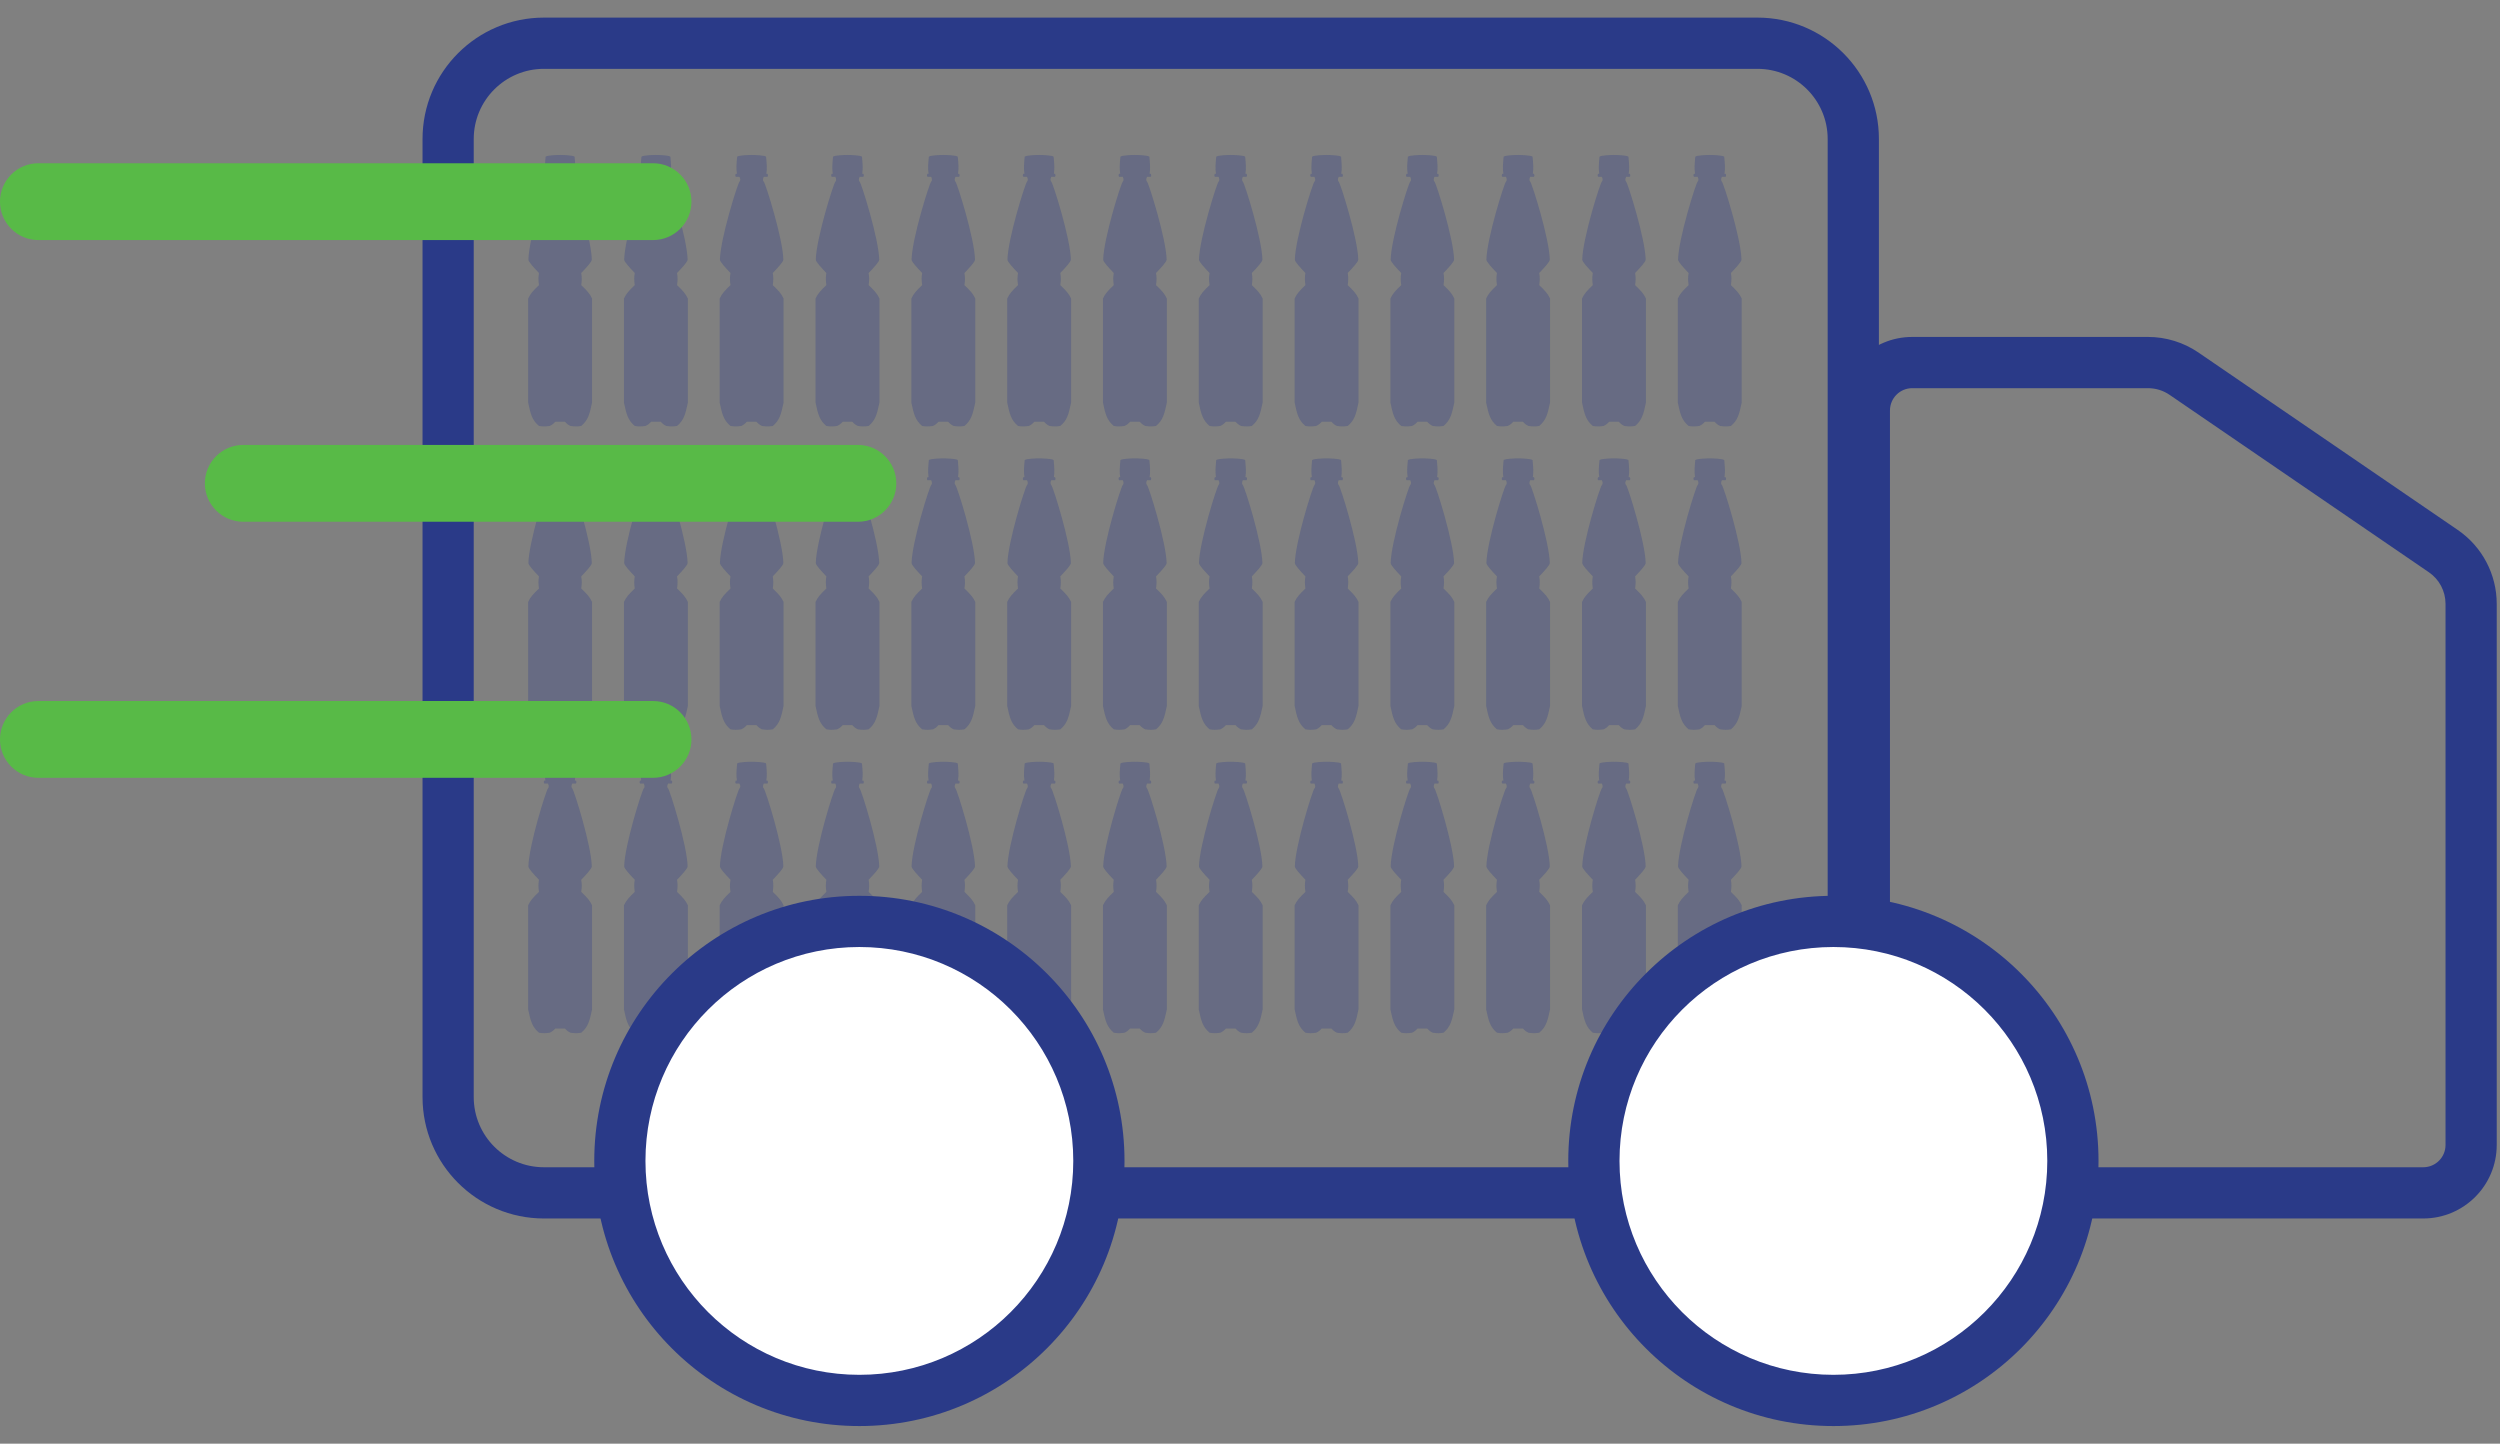 <?xml version="1.0" encoding="UTF-8"?>
<svg xmlns="http://www.w3.org/2000/svg" width="71" height="41" viewBox="0 0 71 41" fill="none">
  <rect x="0" y="0" width="71" height="41" fill="#808080" stroke="none"/>
  <g opacity="0.3">
    <path d="M15 8.478V11.435C15.068 11.757 15.11 11.933 15.307 12.097C15.418 12.115 15.486 12.115 15.613 12.097C15.683 12.063 15.716 12.036 15.77 11.977H15.907H16.044C16.098 12.036 16.131 12.063 16.201 12.097C16.328 12.115 16.396 12.115 16.507 12.097C16.704 11.933 16.746 11.757 16.814 11.435V8.478C16.75 8.34 16.676 8.259 16.507 8.098C16.526 7.96 16.528 7.885 16.507 7.753L16.515 7.745C16.645 7.607 16.809 7.435 16.807 7.373C16.794 6.774 16.305 5.218 16.253 5.162C16.201 5.105 16.253 5.021 16.253 5.021H16.357C16.376 4.988 16.373 4.969 16.357 4.936H16.325C16.349 4.776 16.337 4.663 16.318 4.451C16.279 4.408 15.972 4.401 15.907 4.401C15.842 4.401 15.535 4.408 15.496 4.451C15.477 4.663 15.465 4.776 15.489 4.936H15.457C15.441 4.969 15.438 4.988 15.457 5.021H15.561C15.561 5.021 15.613 5.105 15.561 5.162C15.509 5.218 15.02 6.774 15.007 7.373C15.005 7.435 15.168 7.607 15.299 7.745L15.307 7.753C15.286 7.885 15.288 7.96 15.307 8.098C15.138 8.259 15.064 8.34 15 8.478Z" fill="#2A3A88"></path>
    <path d="M15 17.094V20.051C15.068 20.373 15.11 20.549 15.307 20.713C15.418 20.731 15.486 20.731 15.613 20.713C15.683 20.68 15.716 20.652 15.77 20.593H15.907H16.044C16.098 20.652 16.131 20.68 16.201 20.713C16.328 20.731 16.396 20.731 16.507 20.713C16.704 20.549 16.746 20.373 16.814 20.051V17.094C16.75 16.957 16.676 16.875 16.507 16.714C16.526 16.577 16.528 16.501 16.507 16.369L16.515 16.361C16.645 16.223 16.809 16.051 16.807 15.989C16.794 15.39 16.305 13.834 16.253 13.778C16.201 13.722 16.253 13.637 16.253 13.637H16.357C16.376 13.604 16.373 13.586 16.357 13.553H16.325C16.349 13.392 16.337 13.279 16.318 13.067C16.279 13.025 15.972 13.018 15.907 13.018C15.842 13.018 15.535 13.025 15.496 13.067C15.477 13.279 15.465 13.392 15.489 13.553H15.457C15.441 13.586 15.438 13.604 15.457 13.637H15.561C15.561 13.637 15.613 13.722 15.561 13.778C15.509 13.834 15.02 15.39 15.007 15.989C15.005 16.051 15.168 16.223 15.299 16.361L15.307 16.369C15.286 16.501 15.288 16.577 15.307 16.714C15.138 16.875 15.064 16.957 15 17.094Z" fill="#2A3A88"></path>
    <path d="M15 25.71V28.668C15.068 28.989 15.11 29.165 15.307 29.329C15.418 29.347 15.486 29.348 15.613 29.329C15.683 29.296 15.716 29.268 15.77 29.21H15.907H16.044C16.098 29.268 16.131 29.296 16.201 29.329C16.328 29.348 16.396 29.347 16.507 29.329C16.704 29.165 16.746 28.989 16.814 28.668V25.71C16.75 25.573 16.676 25.491 16.507 25.33C16.526 25.193 16.528 25.117 16.507 24.985L16.515 24.977C16.645 24.839 16.809 24.667 16.807 24.605C16.794 24.006 16.305 22.451 16.253 22.394C16.201 22.338 16.253 22.253 16.253 22.253H16.357C16.376 22.22 16.373 22.202 16.357 22.169H16.325C16.349 22.009 16.337 21.895 16.318 21.683C16.279 21.641 15.972 21.634 15.907 21.634C15.842 21.634 15.535 21.641 15.496 21.683C15.477 21.895 15.465 22.009 15.489 22.169H15.457C15.441 22.202 15.438 22.22 15.457 22.253H15.561C15.561 22.253 15.613 22.338 15.561 22.394C15.509 22.451 15.02 24.006 15.007 24.605C15.005 24.667 15.168 24.839 15.299 24.977L15.307 24.985C15.286 25.117 15.288 25.193 15.307 25.33C15.138 25.491 15.064 25.573 15 25.71Z" fill="#2A3A88"></path>
    <path d="M23.162 8.478V11.435C23.23 11.757 23.272 11.933 23.469 12.097C23.58 12.115 23.648 12.115 23.775 12.097C23.845 12.063 23.878 12.036 23.932 11.977H24.069H24.206C24.26 12.036 24.293 12.063 24.363 12.097C24.49 12.115 24.558 12.115 24.669 12.097C24.866 11.933 24.908 11.757 24.976 11.435V8.478C24.912 8.34 24.838 8.259 24.669 8.098C24.688 7.96 24.691 7.885 24.669 7.753L24.677 7.745C24.808 7.607 24.971 7.435 24.97 7.373C24.956 6.774 24.467 5.218 24.415 5.162C24.363 5.105 24.415 5.021 24.415 5.021H24.519C24.538 4.988 24.535 4.969 24.519 4.936H24.487C24.511 4.776 24.499 4.663 24.48 4.451C24.441 4.408 24.134 4.401 24.069 4.401C24.004 4.401 23.697 4.408 23.658 4.451C23.639 4.663 23.627 4.776 23.651 4.936H23.619C23.603 4.969 23.6 4.988 23.619 5.021H23.723C23.723 5.021 23.775 5.105 23.723 5.162C23.671 5.218 23.182 6.774 23.169 7.373C23.167 7.435 23.331 7.607 23.461 7.745L23.469 7.753C23.448 7.885 23.45 7.96 23.469 8.098C23.3 8.259 23.226 8.34 23.162 8.478Z" fill="#2A3A88"></path>
    <path d="M23.162 17.094V20.051C23.23 20.373 23.272 20.549 23.469 20.713C23.58 20.731 23.648 20.731 23.775 20.713C23.845 20.68 23.878 20.652 23.932 20.593H24.069H24.206C24.26 20.652 24.293 20.68 24.363 20.713C24.49 20.731 24.558 20.731 24.669 20.713C24.866 20.549 24.908 20.373 24.976 20.051V17.094C24.912 16.957 24.838 16.875 24.669 16.714C24.688 16.577 24.691 16.501 24.669 16.369L24.677 16.361C24.808 16.223 24.971 16.051 24.97 15.989C24.956 15.39 24.467 13.834 24.415 13.778C24.363 13.722 24.415 13.637 24.415 13.637H24.519C24.538 13.604 24.535 13.586 24.519 13.553H24.487C24.511 13.392 24.499 13.279 24.48 13.067C24.441 13.025 24.134 13.018 24.069 13.018C24.004 13.018 23.697 13.025 23.658 13.067C23.639 13.279 23.627 13.392 23.651 13.553H23.619C23.603 13.586 23.6 13.604 23.619 13.637H23.723C23.723 13.637 23.775 13.722 23.723 13.778C23.671 13.834 23.182 15.39 23.169 15.989C23.167 16.051 23.331 16.223 23.461 16.361L23.469 16.369C23.448 16.501 23.45 16.577 23.469 16.714C23.3 16.875 23.226 16.957 23.162 17.094Z" fill="#2A3A88"></path>
    <path d="M23.162 25.71V28.668C23.23 28.989 23.272 29.165 23.469 29.329C23.58 29.347 23.648 29.348 23.775 29.329C23.845 29.296 23.878 29.268 23.932 29.21H24.069H24.206C24.26 29.268 24.293 29.296 24.363 29.329C24.49 29.348 24.558 29.347 24.669 29.329C24.866 29.165 24.908 28.989 24.976 28.668V25.71C24.912 25.573 24.838 25.491 24.669 25.33C24.688 25.193 24.691 25.117 24.669 24.985L24.677 24.977C24.808 24.839 24.971 24.667 24.97 24.605C24.956 24.006 24.467 22.451 24.415 22.394C24.363 22.338 24.415 22.253 24.415 22.253H24.519C24.538 22.22 24.535 22.202 24.519 22.169H24.487C24.511 22.009 24.499 21.895 24.48 21.683C24.441 21.641 24.134 21.634 24.069 21.634C24.004 21.634 23.697 21.641 23.658 21.683C23.639 21.895 23.627 22.009 23.651 22.169H23.619C23.603 22.202 23.6 22.22 23.619 22.253H23.723C23.723 22.253 23.775 22.338 23.723 22.394C23.671 22.451 23.182 24.006 23.169 24.605C23.167 24.667 23.331 24.839 23.461 24.977L23.469 24.985C23.448 25.117 23.45 25.193 23.469 25.33C23.3 25.491 23.226 25.573 23.162 25.71Z" fill="#2A3A88"></path>
    <path d="M17.721 8.478V11.435C17.789 11.757 17.831 11.933 18.027 12.097C18.139 12.115 18.207 12.115 18.334 12.097C18.404 12.063 18.436 12.036 18.491 11.977H18.628H18.765C18.819 12.036 18.852 12.063 18.921 12.097C19.048 12.115 19.116 12.115 19.228 12.097C19.425 11.933 19.467 11.757 19.535 11.435V8.478C19.47 8.34 19.396 8.259 19.228 8.098C19.247 7.96 19.249 7.885 19.228 7.753L19.236 7.745C19.366 7.607 19.529 7.435 19.528 7.373C19.515 6.774 19.026 5.218 18.974 5.162C18.921 5.105 18.974 5.021 18.974 5.021H19.078C19.097 4.988 19.093 4.969 19.078 4.936H19.045C19.07 4.776 19.058 4.663 19.039 4.451C19 4.408 18.693 4.401 18.628 4.401C18.562 4.401 18.256 4.408 18.217 4.451C18.198 4.663 18.186 4.776 18.21 4.936H18.177C18.162 4.969 18.159 4.988 18.177 5.021H18.282C18.282 5.021 18.334 5.105 18.282 5.162C18.23 5.218 17.74 6.774 17.727 7.373C17.726 7.435 17.889 7.607 18.02 7.745L18.027 7.753C18.006 7.885 18.009 7.96 18.027 8.098C17.859 8.259 17.785 8.34 17.721 8.478Z" fill="#2A3A88"></path>
    <path d="M17.721 17.094V20.051C17.789 20.373 17.831 20.549 18.027 20.713C18.139 20.731 18.207 20.731 18.334 20.713C18.404 20.68 18.436 20.652 18.491 20.593H18.628H18.765C18.819 20.652 18.852 20.68 18.921 20.713C19.048 20.731 19.116 20.731 19.228 20.713C19.425 20.549 19.467 20.373 19.535 20.051V17.094C19.47 16.957 19.396 16.875 19.228 16.714C19.247 16.577 19.249 16.501 19.228 16.369L19.236 16.361C19.366 16.223 19.529 16.051 19.528 15.989C19.515 15.39 19.026 13.834 18.974 13.778C18.921 13.722 18.974 13.637 18.974 13.637H19.078C19.097 13.604 19.093 13.586 19.078 13.553H19.045C19.07 13.392 19.058 13.279 19.039 13.067C19 13.025 18.693 13.018 18.628 13.018C18.562 13.018 18.256 13.025 18.217 13.067C18.198 13.279 18.186 13.392 18.21 13.553H18.177C18.162 13.586 18.159 13.604 18.177 13.637H18.282C18.282 13.637 18.334 13.722 18.282 13.778C18.23 13.834 17.74 15.39 17.727 15.989C17.726 16.051 17.889 16.223 18.02 16.361L18.027 16.369C18.006 16.501 18.009 16.577 18.027 16.714C17.859 16.875 17.785 16.957 17.721 17.094Z" fill="#2A3A88"></path>
    <path d="M17.721 25.71V28.668C17.789 28.989 17.831 29.165 18.027 29.329C18.139 29.347 18.207 29.348 18.334 29.329C18.404 29.296 18.436 29.268 18.491 29.21H18.628H18.765C18.819 29.268 18.852 29.296 18.921 29.329C19.048 29.348 19.116 29.347 19.228 29.329C19.425 29.165 19.467 28.989 19.535 28.668V25.71C19.47 25.573 19.396 25.491 19.228 25.33C19.247 25.193 19.249 25.117 19.228 24.985L19.236 24.977C19.366 24.839 19.529 24.667 19.528 24.605C19.515 24.006 19.026 22.451 18.974 22.394C18.921 22.338 18.974 22.253 18.974 22.253H19.078C19.097 22.22 19.093 22.202 19.078 22.169H19.045C19.07 22.009 19.058 21.895 19.039 21.683C19 21.641 18.693 21.634 18.628 21.634C18.562 21.634 18.256 21.641 18.217 21.683C18.198 21.895 18.186 22.009 18.21 22.169H18.177C18.162 22.202 18.159 22.22 18.177 22.253H18.282C18.282 22.253 18.334 22.338 18.282 22.394C18.23 22.451 17.74 24.006 17.727 24.605C17.726 24.667 17.889 24.839 18.02 24.977L18.027 24.985C18.006 25.117 18.009 25.193 18.027 25.33C17.859 25.491 17.785 25.573 17.721 25.71Z" fill="#2A3A88"></path>
    <path d="M25.883 8.478V11.435C25.951 11.757 25.993 11.933 26.189 12.097C26.301 12.115 26.369 12.115 26.496 12.097C26.566 12.063 26.599 12.036 26.653 11.977H26.79H26.927C26.981 12.036 27.014 12.063 27.084 12.097C27.21 12.115 27.279 12.115 27.39 12.097C27.587 11.933 27.629 11.757 27.697 11.435V8.478C27.633 8.34 27.559 8.259 27.39 8.098C27.409 7.96 27.411 7.885 27.39 7.753L27.398 7.745C27.528 7.607 27.692 7.435 27.69 7.373C27.677 6.774 27.188 5.218 27.136 5.162C27.084 5.105 27.136 5.021 27.136 5.021H27.24C27.259 4.988 27.256 4.969 27.24 4.936H27.207C27.232 4.776 27.22 4.663 27.201 4.451C27.162 4.408 26.855 4.401 26.79 4.401C26.724 4.401 26.418 4.408 26.379 4.451C26.36 4.663 26.348 4.776 26.372 4.936H26.34C26.324 4.969 26.321 4.988 26.34 5.021H26.444C26.444 5.021 26.496 5.105 26.444 5.162C26.392 5.218 25.902 6.774 25.889 7.373C25.888 7.435 26.051 7.607 26.182 7.745L26.189 7.753C26.168 7.885 26.171 7.96 26.189 8.098C26.021 8.259 25.947 8.34 25.883 8.478Z" fill="#2A3A88"></path>
    <path d="M25.883 17.094V20.051C25.951 20.373 25.993 20.549 26.189 20.713C26.301 20.731 26.369 20.731 26.496 20.713C26.566 20.68 26.599 20.652 26.653 20.593H26.79H26.927C26.981 20.652 27.014 20.68 27.084 20.713C27.21 20.731 27.279 20.731 27.39 20.713C27.587 20.549 27.629 20.373 27.697 20.051V17.094C27.633 16.957 27.559 16.875 27.39 16.714C27.409 16.577 27.411 16.501 27.39 16.369L27.398 16.361C27.528 16.223 27.692 16.051 27.69 15.989C27.677 15.39 27.188 13.834 27.136 13.778C27.084 13.722 27.136 13.637 27.136 13.637H27.24C27.259 13.604 27.256 13.586 27.24 13.553H27.207C27.232 13.392 27.22 13.279 27.201 13.067C27.162 13.025 26.855 13.018 26.79 13.018C26.724 13.018 26.418 13.025 26.379 13.067C26.36 13.279 26.348 13.392 26.372 13.553H26.34C26.324 13.586 26.321 13.604 26.34 13.637H26.444C26.444 13.637 26.496 13.722 26.444 13.778C26.392 13.834 25.902 15.39 25.889 15.989C25.888 16.051 26.051 16.223 26.182 16.361L26.189 16.369C26.168 16.501 26.171 16.577 26.189 16.714C26.021 16.875 25.947 16.957 25.883 17.094Z" fill="#2A3A88"></path>
    <path d="M25.883 25.71V28.668C25.951 28.989 25.993 29.165 26.189 29.329C26.301 29.347 26.369 29.348 26.496 29.329C26.566 29.296 26.599 29.268 26.653 29.21H26.79H26.927C26.981 29.268 27.014 29.296 27.084 29.329C27.21 29.348 27.279 29.347 27.39 29.329C27.587 29.165 27.629 28.989 27.697 28.668V25.71C27.633 25.573 27.559 25.491 27.39 25.33C27.409 25.193 27.411 25.117 27.39 24.985L27.398 24.977C27.528 24.839 27.692 24.667 27.69 24.605C27.677 24.006 27.188 22.451 27.136 22.394C27.084 22.338 27.136 22.253 27.136 22.253H27.24C27.259 22.22 27.256 22.202 27.24 22.169H27.207C27.232 22.009 27.22 21.895 27.201 21.683C27.162 21.641 26.855 21.634 26.79 21.634C26.724 21.634 26.418 21.641 26.379 21.683C26.36 21.895 26.348 22.009 26.372 22.169H26.34C26.324 22.202 26.321 22.22 26.34 22.253H26.444C26.444 22.253 26.496 22.338 26.444 22.394C26.392 22.451 25.902 24.006 25.889 24.605C25.888 24.667 26.051 24.839 26.182 24.977L26.189 24.985C26.168 25.117 26.171 25.193 26.189 25.33C26.021 25.491 25.947 25.573 25.883 25.71Z" fill="#2A3A88"></path>
    <path d="M20.439 8.478V11.435C20.507 11.757 20.549 11.933 20.746 12.097C20.858 12.115 20.926 12.115 21.053 12.097C21.122 12.063 21.155 12.036 21.209 11.977H21.346H21.484C21.538 12.036 21.57 12.063 21.64 12.097C21.767 12.115 21.835 12.115 21.947 12.097C22.144 11.933 22.185 11.757 22.253 11.435V8.478C22.189 8.34 22.115 8.259 21.947 8.098C21.965 7.96 21.968 7.885 21.947 7.753L21.954 7.745C22.085 7.607 22.248 7.435 22.247 7.373C22.234 6.774 21.744 5.218 21.692 5.162C21.64 5.105 21.692 5.021 21.692 5.021H21.797C21.815 4.988 21.812 4.969 21.797 4.936H21.764C21.788 4.776 21.776 4.663 21.757 4.451C21.718 4.408 21.412 4.401 21.346 4.401C21.281 4.401 20.975 4.408 20.935 4.451C20.916 4.663 20.904 4.776 20.929 4.936H20.896C20.881 4.969 20.878 4.988 20.896 5.021H21C21 5.021 21.053 5.105 21 5.162C20.948 5.218 20.459 6.774 20.446 7.373C20.445 7.435 20.608 7.607 20.738 7.745L20.746 7.753C20.725 7.885 20.727 7.96 20.746 8.098C20.578 8.259 20.504 8.34 20.439 8.478Z" fill="#2A3A88"></path>
    <path d="M20.439 17.094V20.051C20.507 20.373 20.549 20.549 20.746 20.713C20.858 20.731 20.926 20.731 21.053 20.713C21.122 20.68 21.155 20.652 21.209 20.593H21.346H21.484C21.538 20.652 21.57 20.68 21.64 20.713C21.767 20.731 21.835 20.731 21.947 20.713C22.144 20.549 22.185 20.373 22.253 20.051V17.094C22.189 16.957 22.115 16.875 21.947 16.714C21.965 16.577 21.968 16.501 21.947 16.369L21.954 16.361C22.085 16.223 22.248 16.051 22.247 15.989C22.234 15.39 21.744 13.834 21.692 13.778C21.64 13.722 21.692 13.637 21.692 13.637H21.797C21.815 13.604 21.812 13.586 21.797 13.553H21.764C21.788 13.392 21.776 13.279 21.757 13.067C21.718 13.025 21.412 13.018 21.346 13.018C21.281 13.018 20.975 13.025 20.935 13.067C20.916 13.279 20.904 13.392 20.929 13.553H20.896C20.881 13.586 20.878 13.604 20.896 13.637H21C21 13.637 21.053 13.722 21 13.778C20.948 13.834 20.459 15.39 20.446 15.989C20.445 16.051 20.608 16.223 20.738 16.361L20.746 16.369C20.725 16.501 20.727 16.577 20.746 16.714C20.578 16.875 20.504 16.957 20.439 17.094Z" fill="#2A3A88"></path>
    <path d="M20.439 25.71V28.668C20.507 28.989 20.549 29.165 20.746 29.329C20.858 29.347 20.926 29.348 21.053 29.329C21.122 29.296 21.155 29.268 21.209 29.21H21.346H21.484C21.538 29.268 21.57 29.296 21.64 29.329C21.767 29.348 21.835 29.347 21.947 29.329C22.144 29.165 22.185 28.989 22.253 28.668V25.71C22.189 25.573 22.115 25.491 21.947 25.33C21.965 25.193 21.968 25.117 21.947 24.985L21.954 24.977C22.085 24.839 22.248 24.667 22.247 24.605C22.234 24.006 21.744 22.451 21.692 22.394C21.64 22.338 21.692 22.253 21.692 22.253H21.797C21.815 22.22 21.812 22.202 21.797 22.169H21.764C21.788 22.009 21.776 21.895 21.757 21.683C21.718 21.641 21.412 21.634 21.346 21.634C21.281 21.634 20.975 21.641 20.935 21.683C20.916 21.895 20.904 22.009 20.929 22.169H20.896C20.881 22.202 20.878 22.22 20.896 22.253H21C21 22.253 21.053 22.338 21 22.394C20.948 22.451 20.459 24.006 20.446 24.605C20.445 24.667 20.608 24.839 20.738 24.977L20.746 24.985C20.725 25.117 20.727 25.193 20.746 25.33C20.578 25.491 20.504 25.573 20.439 25.71Z" fill="#2A3A88"></path>
    <path d="M28.605 8.478V11.435C28.673 11.757 28.715 11.933 28.912 12.097C29.023 12.115 29.092 12.115 29.219 12.097C29.288 12.063 29.321 12.036 29.375 11.977H29.512H29.65C29.704 12.036 29.736 12.063 29.806 12.097C29.933 12.115 30.001 12.115 30.113 12.097C30.31 11.933 30.351 11.757 30.419 11.435V8.478C30.355 8.34 30.281 8.259 30.113 8.098C30.131 7.96 30.134 7.885 30.113 7.753L30.12 7.745C30.251 7.607 30.414 7.435 30.413 7.373C30.4 6.774 29.91 5.218 29.858 5.162C29.806 5.105 29.858 5.021 29.858 5.021H29.963C29.981 4.988 29.978 4.969 29.963 4.936H29.93C29.954 4.776 29.942 4.663 29.923 4.451C29.884 4.408 29.578 4.401 29.512 4.401C29.447 4.401 29.141 4.408 29.101 4.451C29.082 4.663 29.07 4.776 29.095 4.936H29.062C29.047 4.969 29.044 4.988 29.062 5.021H29.166C29.166 5.021 29.219 5.105 29.166 5.162C29.114 5.218 28.625 6.774 28.612 7.373C28.611 7.435 28.774 7.607 28.904 7.745L28.912 7.753C28.891 7.885 28.893 7.96 28.912 8.098C28.744 8.259 28.67 8.34 28.605 8.478Z" fill="#2A3A88"></path>
    <path d="M28.605 17.094V20.051C28.673 20.373 28.715 20.549 28.912 20.713C29.023 20.731 29.092 20.731 29.219 20.713C29.288 20.68 29.321 20.652 29.375 20.593H29.512H29.65C29.704 20.652 29.736 20.68 29.806 20.713C29.933 20.731 30.001 20.731 30.113 20.713C30.31 20.549 30.351 20.373 30.419 20.051V17.094C30.355 16.957 30.281 16.875 30.113 16.714C30.131 16.577 30.134 16.501 30.113 16.369L30.12 16.361C30.251 16.223 30.414 16.051 30.413 15.989C30.4 15.39 29.91 13.834 29.858 13.778C29.806 13.722 29.858 13.637 29.858 13.637H29.963C29.981 13.604 29.978 13.586 29.963 13.553H29.93C29.954 13.392 29.942 13.279 29.923 13.067C29.884 13.025 29.578 13.018 29.512 13.018C29.447 13.018 29.141 13.025 29.101 13.067C29.082 13.279 29.07 13.392 29.095 13.553H29.062C29.047 13.586 29.044 13.604 29.062 13.637H29.166C29.166 13.637 29.219 13.722 29.166 13.778C29.114 13.834 28.625 15.39 28.612 15.989C28.611 16.051 28.774 16.223 28.904 16.361L28.912 16.369C28.891 16.501 28.893 16.577 28.912 16.714C28.744 16.875 28.67 16.957 28.605 17.094Z" fill="#2A3A88"></path>
    <path d="M28.605 25.71V28.668C28.673 28.989 28.715 29.165 28.912 29.329C29.023 29.347 29.092 29.348 29.219 29.329C29.288 29.296 29.321 29.268 29.375 29.21H29.512H29.65C29.704 29.268 29.736 29.296 29.806 29.329C29.933 29.348 30.001 29.347 30.113 29.329C30.31 29.165 30.351 28.989 30.419 28.668V25.71C30.355 25.573 30.281 25.491 30.113 25.33C30.131 25.193 30.134 25.117 30.113 24.985L30.12 24.977C30.251 24.839 30.414 24.667 30.413 24.605C30.4 24.006 29.91 22.451 29.858 22.394C29.806 22.338 29.858 22.253 29.858 22.253H29.963C29.981 22.22 29.978 22.202 29.963 22.169H29.93C29.954 22.009 29.942 21.895 29.923 21.683C29.884 21.641 29.578 21.634 29.512 21.634C29.447 21.634 29.141 21.641 29.101 21.683C29.082 21.895 29.07 22.009 29.095 22.169H29.062C29.047 22.202 29.044 22.22 29.062 22.253H29.166C29.166 22.253 29.219 22.338 29.166 22.394C29.114 22.451 28.625 24.006 28.612 24.605C28.611 24.667 28.774 24.839 28.904 24.977L28.912 24.985C28.891 25.117 28.893 25.193 28.912 25.33C28.744 25.491 28.67 25.573 28.605 25.71Z" fill="#2A3A88"></path>
    <path d="M31.324 8.478V11.435C31.392 11.757 31.434 11.933 31.631 12.097C31.742 12.115 31.81 12.115 31.938 12.097C32.007 12.063 32.04 12.036 32.094 11.977H32.231H32.368C32.422 12.036 32.455 12.063 32.525 12.097C32.652 12.115 32.72 12.115 32.831 12.097C33.028 11.933 33.07 11.757 33.138 11.435V8.478C33.074 8.34 33 8.259 32.831 8.098C32.85 7.96 32.853 7.885 32.831 7.753L32.839 7.745C32.97 7.607 33.133 7.435 33.132 7.373C33.118 6.774 32.629 5.218 32.577 5.162C32.525 5.105 32.577 5.021 32.577 5.021H32.681C32.7 4.988 32.697 4.969 32.681 4.936H32.649C32.673 4.776 32.661 4.663 32.642 4.451C32.603 4.408 32.296 4.401 32.231 4.401C32.166 4.401 31.859 4.408 31.82 4.451C31.801 4.663 31.789 4.776 31.814 4.936H31.781C31.765 4.969 31.762 4.988 31.781 5.021H31.885C31.885 5.021 31.938 5.105 31.885 5.162C31.833 5.218 31.344 6.774 31.331 7.373C31.329 7.435 31.493 7.607 31.623 7.745L31.631 7.753C31.61 7.885 31.612 7.96 31.631 8.098C31.462 8.259 31.389 8.34 31.324 8.478Z" fill="#2A3A88"></path>
    <path d="M31.324 17.094V20.051C31.392 20.373 31.434 20.549 31.631 20.713C31.742 20.731 31.81 20.731 31.938 20.713C32.007 20.68 32.04 20.652 32.094 20.593H32.231H32.368C32.422 20.652 32.455 20.68 32.525 20.713C32.652 20.731 32.72 20.731 32.831 20.713C33.028 20.549 33.07 20.373 33.138 20.051V17.094C33.074 16.957 33 16.875 32.831 16.714C32.85 16.577 32.853 16.501 32.831 16.369L32.839 16.361C32.97 16.223 33.133 16.051 33.132 15.989C33.118 15.39 32.629 13.834 32.577 13.778C32.525 13.722 32.577 13.637 32.577 13.637H32.681C32.7 13.604 32.697 13.586 32.681 13.553H32.649C32.673 13.392 32.661 13.279 32.642 13.067C32.603 13.025 32.296 13.018 32.231 13.018C32.166 13.018 31.859 13.025 31.82 13.067C31.801 13.279 31.789 13.392 31.814 13.553H31.781C31.765 13.586 31.762 13.604 31.781 13.637H31.885C31.885 13.637 31.938 13.722 31.885 13.778C31.833 13.834 31.344 15.39 31.331 15.989C31.329 16.051 31.493 16.223 31.623 16.361L31.631 16.369C31.61 16.501 31.612 16.577 31.631 16.714C31.462 16.875 31.389 16.957 31.324 17.094Z" fill="#2A3A88"></path>
    <path d="M31.324 25.71V28.668C31.392 28.989 31.434 29.165 31.631 29.329C31.742 29.347 31.81 29.348 31.938 29.329C32.007 29.296 32.04 29.268 32.094 29.21H32.231H32.368C32.422 29.268 32.455 29.296 32.525 29.329C32.652 29.348 32.72 29.347 32.831 29.329C33.028 29.165 33.07 28.989 33.138 28.668V25.71C33.074 25.573 33 25.491 32.831 25.33C32.85 25.193 32.853 25.117 32.831 24.985L32.839 24.977C32.97 24.839 33.133 24.667 33.132 24.605C33.118 24.006 32.629 22.451 32.577 22.394C32.525 22.338 32.577 22.253 32.577 22.253H32.681C32.7 22.22 32.697 22.202 32.681 22.169H32.649C32.673 22.009 32.661 21.895 32.642 21.683C32.603 21.641 32.296 21.634 32.231 21.634C32.166 21.634 31.859 21.641 31.82 21.683C31.801 21.895 31.789 22.009 31.814 22.169H31.781C31.765 22.202 31.762 22.22 31.781 22.253H31.885C31.885 22.253 31.938 22.338 31.885 22.394C31.833 22.451 31.344 24.006 31.331 24.605C31.329 24.667 31.493 24.839 31.623 24.977L31.631 24.985C31.61 25.117 31.612 25.193 31.631 25.33C31.462 25.491 31.389 25.573 31.324 25.71Z" fill="#2A3A88"></path>
    <path d="M39.488 8.478V11.435C39.556 11.757 39.598 11.933 39.795 12.097C39.906 12.115 39.974 12.115 40.102 12.097C40.171 12.063 40.204 12.036 40.258 11.977H40.395H40.532C40.587 12.036 40.619 12.063 40.689 12.097C40.816 12.115 40.884 12.115 40.996 12.097C41.192 11.933 41.234 11.757 41.302 11.435V8.478C41.238 8.34 41.164 8.259 40.996 8.098C41.014 7.96 41.017 7.885 40.996 7.753L41.003 7.745C41.134 7.607 41.297 7.435 41.296 7.373C41.282 6.774 40.793 5.218 40.741 5.162C40.689 5.105 40.741 5.021 40.741 5.021H40.846C40.864 4.988 40.861 4.969 40.846 4.936H40.813C40.837 4.776 40.825 4.663 40.806 4.451C40.767 4.408 40.461 4.401 40.395 4.401C40.33 4.401 40.023 4.408 39.984 4.451C39.965 4.663 39.953 4.776 39.978 4.936H39.945C39.929 4.969 39.926 4.988 39.945 5.021H40.049C40.049 5.021 40.102 5.105 40.049 5.162C39.997 5.218 39.508 6.774 39.495 7.373C39.493 7.435 39.657 7.607 39.787 7.745L39.795 7.753C39.774 7.885 39.776 7.96 39.795 8.098C39.626 8.259 39.553 8.34 39.488 8.478Z" fill="#2A3A88"></path>
    <path d="M39.488 17.094V20.051C39.556 20.373 39.598 20.549 39.795 20.713C39.906 20.731 39.974 20.731 40.102 20.713C40.171 20.68 40.204 20.652 40.258 20.593H40.395H40.532C40.587 20.652 40.619 20.68 40.689 20.713C40.816 20.731 40.884 20.731 40.996 20.713C41.192 20.549 41.234 20.373 41.302 20.051V17.094C41.238 16.957 41.164 16.875 40.996 16.714C41.014 16.577 41.017 16.501 40.996 16.369L41.003 16.361C41.134 16.223 41.297 16.051 41.296 15.989C41.282 15.39 40.793 13.834 40.741 13.778C40.689 13.722 40.741 13.637 40.741 13.637H40.846C40.864 13.604 40.861 13.586 40.846 13.553H40.813C40.837 13.392 40.825 13.279 40.806 13.067C40.767 13.025 40.461 13.018 40.395 13.018C40.33 13.018 40.023 13.025 39.984 13.067C39.965 13.279 39.953 13.392 39.978 13.553H39.945C39.929 13.586 39.926 13.604 39.945 13.637H40.049C40.049 13.637 40.102 13.722 40.049 13.778C39.997 13.834 39.508 15.39 39.495 15.989C39.493 16.051 39.657 16.223 39.787 16.361L39.795 16.369C39.774 16.501 39.776 16.577 39.795 16.714C39.626 16.875 39.553 16.957 39.488 17.094Z" fill="#2A3A88"></path>
    <path d="M39.488 25.71V28.668C39.556 28.989 39.598 29.165 39.795 29.329C39.906 29.347 39.974 29.348 40.102 29.329C40.171 29.296 40.204 29.268 40.258 29.21H40.395H40.532C40.587 29.268 40.619 29.296 40.689 29.329C40.816 29.348 40.884 29.347 40.996 29.329C41.192 29.165 41.234 28.989 41.302 28.668V25.71C41.238 25.573 41.164 25.491 40.996 25.33C41.014 25.193 41.017 25.117 40.996 24.985L41.003 24.977C41.134 24.839 41.297 24.667 41.296 24.605C41.282 24.006 40.793 22.451 40.741 22.394C40.689 22.338 40.741 22.253 40.741 22.253H40.846C40.864 22.22 40.861 22.202 40.846 22.169H40.813C40.837 22.009 40.825 21.895 40.806 21.683C40.767 21.641 40.461 21.634 40.395 21.634C40.33 21.634 40.023 21.641 39.984 21.683C39.965 21.895 39.953 22.009 39.978 22.169H39.945C39.929 22.202 39.926 22.22 39.945 22.253H40.049C40.049 22.253 40.102 22.338 40.049 22.394C39.997 22.451 39.508 24.006 39.495 24.605C39.493 24.667 39.657 24.839 39.787 24.977L39.795 24.985C39.774 25.117 39.776 25.193 39.795 25.33C39.626 25.491 39.553 25.573 39.488 25.71Z" fill="#2A3A88"></path>
    <path d="M34.045 8.478V11.435C34.113 11.757 34.155 11.933 34.352 12.097C34.463 12.115 34.531 12.115 34.658 12.097C34.728 12.063 34.761 12.036 34.815 11.977H34.952H35.089C35.143 12.036 35.176 12.063 35.246 12.097C35.373 12.115 35.441 12.115 35.552 12.097C35.749 11.933 35.791 11.757 35.859 11.435V8.478C35.795 8.34 35.721 8.259 35.552 8.098C35.571 7.96 35.573 7.885 35.552 7.753L35.56 7.745C35.69 7.607 35.854 7.435 35.852 7.373C35.839 6.774 35.35 5.218 35.298 5.162C35.246 5.105 35.298 5.021 35.298 5.021H35.402C35.421 4.988 35.418 4.969 35.402 4.936H35.37C35.394 4.776 35.382 4.663 35.363 4.451C35.324 4.408 35.017 4.401 34.952 4.401C34.887 4.401 34.58 4.408 34.541 4.451C34.522 4.663 34.51 4.776 34.534 4.936H34.502C34.486 4.969 34.483 4.988 34.502 5.021H34.606C34.606 5.021 34.658 5.105 34.606 5.162C34.554 5.218 34.065 6.774 34.051 7.373C34.05 7.435 34.213 7.607 34.344 7.745L34.352 7.753C34.33 7.885 34.333 7.96 34.352 8.098C34.183 8.259 34.109 8.34 34.045 8.478Z" fill="#2A3A88"></path>
    <path d="M34.045 17.094V20.051C34.113 20.373 34.155 20.549 34.352 20.713C34.463 20.731 34.531 20.731 34.658 20.713C34.728 20.68 34.761 20.652 34.815 20.593H34.952H35.089C35.143 20.652 35.176 20.68 35.246 20.713C35.373 20.731 35.441 20.731 35.552 20.713C35.749 20.549 35.791 20.373 35.859 20.051V17.094C35.795 16.957 35.721 16.875 35.552 16.714C35.571 16.577 35.573 16.501 35.552 16.369L35.56 16.361C35.69 16.223 35.854 16.051 35.852 15.989C35.839 15.39 35.35 13.834 35.298 13.778C35.246 13.722 35.298 13.637 35.298 13.637H35.402C35.421 13.604 35.418 13.586 35.402 13.553H35.37C35.394 13.392 35.382 13.279 35.363 13.067C35.324 13.025 35.017 13.018 34.952 13.018C34.887 13.018 34.58 13.025 34.541 13.067C34.522 13.279 34.51 13.392 34.534 13.553H34.502C34.486 13.586 34.483 13.604 34.502 13.637H34.606C34.606 13.637 34.658 13.722 34.606 13.778C34.554 13.834 34.065 15.39 34.051 15.989C34.05 16.051 34.213 16.223 34.344 16.361L34.352 16.369C34.33 16.501 34.333 16.577 34.352 16.714C34.183 16.875 34.109 16.957 34.045 17.094Z" fill="#2A3A88"></path>
    <path d="M34.045 25.71V28.668C34.113 28.989 34.155 29.165 34.352 29.329C34.463 29.347 34.531 29.348 34.658 29.329C34.728 29.296 34.761 29.268 34.815 29.21H34.952H35.089C35.143 29.268 35.176 29.296 35.246 29.329C35.373 29.348 35.441 29.347 35.552 29.329C35.749 29.165 35.791 28.989 35.859 28.668V25.71C35.795 25.573 35.721 25.491 35.552 25.33C35.571 25.193 35.573 25.117 35.552 24.985L35.56 24.977C35.69 24.839 35.854 24.667 35.852 24.605C35.839 24.006 35.35 22.451 35.298 22.394C35.246 22.338 35.298 22.253 35.298 22.253H35.402C35.421 22.22 35.418 22.202 35.402 22.169H35.37C35.394 22.009 35.382 21.895 35.363 21.683C35.324 21.641 35.017 21.634 34.952 21.634C34.887 21.634 34.58 21.641 34.541 21.683C34.522 21.895 34.51 22.009 34.534 22.169H34.502C34.486 22.202 34.483 22.22 34.502 22.253H34.606C34.606 22.253 34.658 22.338 34.606 22.394C34.554 22.451 34.065 24.006 34.051 24.605C34.05 24.667 34.213 24.839 34.344 24.977L34.352 24.985C34.33 25.117 34.333 25.193 34.352 25.33C34.183 25.491 34.109 25.573 34.045 25.71Z" fill="#2A3A88"></path>
    <path d="M42.207 8.478V11.435C42.275 11.757 42.317 11.933 42.514 12.097C42.625 12.115 42.693 12.115 42.82 12.097C42.89 12.063 42.923 12.036 42.977 11.977H43.114H43.251C43.305 12.036 43.338 12.063 43.408 12.097C43.535 12.115 43.603 12.115 43.714 12.097C43.911 11.933 43.953 11.757 44.021 11.435V8.478C43.957 8.34 43.883 8.259 43.714 8.098C43.733 7.96 43.735 7.885 43.714 7.753L43.722 7.745C43.852 7.607 44.016 7.435 44.014 7.373C44.001 6.774 43.512 5.218 43.46 5.162C43.408 5.105 43.46 5.021 43.46 5.021H43.564C43.583 4.988 43.58 4.969 43.564 4.936H43.532C43.556 4.776 43.544 4.663 43.525 4.451C43.486 4.408 43.179 4.401 43.114 4.401C43.049 4.401 42.742 4.408 42.703 4.451C42.684 4.663 42.672 4.776 42.696 4.936H42.664C42.648 4.969 42.645 4.988 42.664 5.021H42.768C42.768 5.021 42.82 5.105 42.768 5.162C42.716 5.218 42.227 6.774 42.214 7.373C42.212 7.435 42.376 7.607 42.506 7.745L42.514 7.753C42.492 7.885 42.495 7.96 42.514 8.098C42.345 8.259 42.271 8.34 42.207 8.478Z" fill="#2A3A88"></path>
    <path d="M42.207 17.094V20.051C42.275 20.373 42.317 20.549 42.514 20.713C42.625 20.731 42.693 20.731 42.82 20.713C42.89 20.68 42.923 20.652 42.977 20.593H43.114H43.251C43.305 20.652 43.338 20.68 43.408 20.713C43.535 20.731 43.603 20.731 43.714 20.713C43.911 20.549 43.953 20.373 44.021 20.051V17.094C43.957 16.957 43.883 16.875 43.714 16.714C43.733 16.577 43.735 16.501 43.714 16.369L43.722 16.361C43.852 16.223 44.016 16.051 44.014 15.989C44.001 15.39 43.512 13.834 43.46 13.778C43.408 13.722 43.46 13.637 43.46 13.637H43.564C43.583 13.604 43.58 13.586 43.564 13.553H43.532C43.556 13.392 43.544 13.279 43.525 13.067C43.486 13.025 43.179 13.018 43.114 13.018C43.049 13.018 42.742 13.025 42.703 13.067C42.684 13.279 42.672 13.392 42.696 13.553H42.664C42.648 13.586 42.645 13.604 42.664 13.637H42.768C42.768 13.637 42.82 13.722 42.768 13.778C42.716 13.834 42.227 15.39 42.214 15.989C42.212 16.051 42.376 16.223 42.506 16.361L42.514 16.369C42.492 16.501 42.495 16.577 42.514 16.714C42.345 16.875 42.271 16.957 42.207 17.094Z" fill="#2A3A88"></path>
    <path d="M42.207 25.71V28.668C42.275 28.989 42.317 29.165 42.514 29.329C42.625 29.347 42.693 29.348 42.82 29.329C42.89 29.296 42.923 29.268 42.977 29.21H43.114H43.251C43.305 29.268 43.338 29.296 43.408 29.329C43.535 29.348 43.603 29.347 43.714 29.329C43.911 29.165 43.953 28.989 44.021 28.668V25.71C43.957 25.573 43.883 25.491 43.714 25.33C43.733 25.193 43.735 25.117 43.714 24.985L43.722 24.977C43.852 24.839 44.016 24.667 44.014 24.605C44.001 24.006 43.512 22.451 43.46 22.394C43.408 22.338 43.46 22.253 43.46 22.253H43.564C43.583 22.22 43.58 22.202 43.564 22.169H43.532C43.556 22.009 43.544 21.895 43.525 21.683C43.486 21.641 43.179 21.634 43.114 21.634C43.049 21.634 42.742 21.641 42.703 21.683C42.684 21.895 42.672 22.009 42.696 22.169H42.664C42.648 22.202 42.645 22.22 42.664 22.253H42.768C42.768 22.253 42.82 22.338 42.768 22.394C42.716 22.451 42.227 24.006 42.214 24.605C42.212 24.667 42.376 24.839 42.506 24.977L42.514 24.985C42.492 25.117 42.495 25.193 42.514 25.33C42.345 25.491 42.271 25.573 42.207 25.71Z" fill="#2A3A88"></path>
    <path d="M36.768 8.478V11.435C36.836 11.757 36.877 11.933 37.074 12.097C37.186 12.115 37.254 12.115 37.381 12.097C37.45 12.063 37.483 12.036 37.537 11.977H37.675H37.812C37.866 12.036 37.899 12.063 37.968 12.097C38.095 12.115 38.163 12.115 38.275 12.097C38.472 11.933 38.514 11.757 38.581 11.435V8.478C38.517 8.34 38.443 8.259 38.275 8.098C38.294 7.96 38.296 7.885 38.275 7.753L38.282 7.745C38.413 7.607 38.576 7.435 38.575 7.373C38.562 6.774 38.073 5.218 38.02 5.162C37.968 5.105 38.02 5.021 38.02 5.021H38.125C38.144 4.988 38.14 4.969 38.125 4.936H38.092C38.116 4.776 38.104 4.663 38.086 4.451C38.046 4.408 37.74 4.401 37.675 4.401C37.609 4.401 37.303 4.408 37.264 4.451C37.245 4.663 37.233 4.776 37.257 4.936H37.224C37.209 4.969 37.206 4.988 37.224 5.021H37.329C37.329 5.021 37.381 5.105 37.329 5.162C37.276 5.218 36.787 6.774 36.774 7.373C36.773 7.435 36.936 7.607 37.066 7.745L37.074 7.753C37.053 7.885 37.056 7.96 37.074 8.098C36.906 8.259 36.832 8.34 36.768 8.478Z" fill="#2A3A88"></path>
    <path d="M36.768 17.094V20.051C36.836 20.373 36.877 20.549 37.074 20.713C37.186 20.731 37.254 20.731 37.381 20.713C37.45 20.68 37.483 20.652 37.537 20.593H37.675H37.812C37.866 20.652 37.899 20.68 37.968 20.713C38.095 20.731 38.163 20.731 38.275 20.713C38.472 20.549 38.514 20.373 38.581 20.051V17.094C38.517 16.957 38.443 16.875 38.275 16.714C38.294 16.577 38.296 16.501 38.275 16.369L38.282 16.361C38.413 16.223 38.576 16.051 38.575 15.989C38.562 15.39 38.073 13.834 38.02 13.778C37.968 13.722 38.02 13.637 38.02 13.637H38.125C38.144 13.604 38.14 13.586 38.125 13.553H38.092C38.116 13.392 38.104 13.279 38.086 13.067C38.046 13.025 37.74 13.018 37.675 13.018C37.609 13.018 37.303 13.025 37.264 13.067C37.245 13.279 37.233 13.392 37.257 13.553H37.224C37.209 13.586 37.206 13.604 37.224 13.637H37.329C37.329 13.637 37.381 13.722 37.329 13.778C37.276 13.834 36.787 15.39 36.774 15.989C36.773 16.051 36.936 16.223 37.066 16.361L37.074 16.369C37.053 16.501 37.056 16.577 37.074 16.714C36.906 16.875 36.832 16.957 36.768 17.094Z" fill="#2A3A88"></path>
    <path d="M36.768 25.71V28.668C36.836 28.989 36.877 29.165 37.074 29.329C37.186 29.347 37.254 29.348 37.381 29.329C37.45 29.296 37.483 29.268 37.537 29.21H37.675H37.812C37.866 29.268 37.899 29.296 37.968 29.329C38.095 29.348 38.163 29.347 38.275 29.329C38.472 29.165 38.514 28.989 38.581 28.668V25.71C38.517 25.573 38.443 25.491 38.275 25.33C38.294 25.193 38.296 25.117 38.275 24.985L38.282 24.977C38.413 24.839 38.576 24.667 38.575 24.605C38.562 24.006 38.073 22.451 38.02 22.394C37.968 22.338 38.02 22.253 38.02 22.253H38.125C38.144 22.22 38.14 22.202 38.125 22.169H38.092C38.116 22.009 38.104 21.895 38.086 21.683C38.046 21.641 37.74 21.634 37.675 21.634C37.609 21.634 37.303 21.641 37.264 21.683C37.245 21.895 37.233 22.009 37.257 22.169H37.224C37.209 22.202 37.206 22.22 37.224 22.253H37.329C37.329 22.253 37.381 22.338 37.329 22.394C37.276 22.451 36.787 24.006 36.774 24.605C36.773 24.667 36.936 24.839 37.066 24.977L37.074 24.985C37.053 25.117 37.056 25.193 37.074 25.33C36.906 25.491 36.832 25.573 36.768 25.71Z" fill="#2A3A88"></path>
    <path d="M44.93 8.478V11.435C44.998 11.757 45.039 11.933 45.236 12.097C45.348 12.115 45.416 12.115 45.543 12.097C45.613 12.063 45.645 12.036 45.7 11.977H45.837H45.974C46.028 12.036 46.061 12.063 46.13 12.097C46.257 12.115 46.325 12.115 46.437 12.097C46.634 11.933 46.676 11.757 46.744 11.435V8.478C46.679 8.34 46.605 8.259 46.437 8.098C46.456 7.96 46.458 7.885 46.437 7.753L46.445 7.745C46.575 7.607 46.738 7.435 46.737 7.373C46.724 6.774 46.235 5.218 46.183 5.162C46.13 5.105 46.183 5.021 46.183 5.021H46.287C46.306 4.988 46.303 4.969 46.287 4.936H46.254C46.279 4.776 46.267 4.663 46.248 4.451C46.209 4.408 45.902 4.401 45.837 4.401C45.771 4.401 45.465 4.408 45.426 4.451C45.407 4.663 45.395 4.776 45.419 4.936H45.386C45.371 4.969 45.368 4.988 45.386 5.021H45.491C45.491 5.021 45.543 5.105 45.491 5.162C45.438 5.218 44.949 6.774 44.936 7.373C44.935 7.435 45.098 7.607 45.229 7.745L45.236 7.753C45.215 7.885 45.218 7.96 45.236 8.098C45.068 8.259 44.994 8.34 44.93 8.478Z" fill="#2A3A88"></path>
    <path d="M44.93 17.094V20.051C44.998 20.373 45.039 20.549 45.236 20.713C45.348 20.731 45.416 20.731 45.543 20.713C45.613 20.68 45.645 20.652 45.7 20.593H45.837H45.974C46.028 20.652 46.061 20.68 46.13 20.713C46.257 20.731 46.325 20.731 46.437 20.713C46.634 20.549 46.676 20.373 46.744 20.051V17.094C46.679 16.957 46.605 16.875 46.437 16.714C46.456 16.577 46.458 16.501 46.437 16.369L46.445 16.361C46.575 16.223 46.738 16.051 46.737 15.989C46.724 15.39 46.235 13.834 46.183 13.778C46.13 13.722 46.183 13.637 46.183 13.637H46.287C46.306 13.604 46.303 13.586 46.287 13.553H46.254C46.279 13.392 46.267 13.279 46.248 13.067C46.209 13.025 45.902 13.018 45.837 13.018C45.771 13.018 45.465 13.025 45.426 13.067C45.407 13.279 45.395 13.392 45.419 13.553H45.386C45.371 13.586 45.368 13.604 45.386 13.637H45.491C45.491 13.637 45.543 13.722 45.491 13.778C45.438 13.834 44.949 15.39 44.936 15.989C44.935 16.051 45.098 16.223 45.229 16.361L45.236 16.369C45.215 16.501 45.218 16.577 45.236 16.714C45.068 16.875 44.994 16.957 44.93 17.094Z" fill="#2A3A88"></path>
    <path d="M44.93 25.71V28.668C44.998 28.989 45.039 29.165 45.236 29.329C45.348 29.347 45.416 29.348 45.543 29.329C45.613 29.296 45.645 29.268 45.7 29.21H45.837H45.974C46.028 29.268 46.061 29.296 46.13 29.329C46.257 29.348 46.325 29.347 46.437 29.329C46.634 29.165 46.676 28.989 46.744 28.668V25.71C46.679 25.573 46.605 25.491 46.437 25.33C46.456 25.193 46.458 25.117 46.437 24.985L46.445 24.977C46.575 24.839 46.738 24.667 46.737 24.605C46.724 24.006 46.235 22.451 46.183 22.394C46.13 22.338 46.183 22.253 46.183 22.253H46.287C46.306 22.22 46.303 22.202 46.287 22.169H46.254C46.279 22.009 46.267 21.895 46.248 21.683C46.209 21.641 45.902 21.634 45.837 21.634C45.771 21.634 45.465 21.641 45.426 21.683C45.407 21.895 45.395 22.009 45.419 22.169H45.386C45.371 22.202 45.368 22.22 45.386 22.253H45.491C45.491 22.253 45.543 22.338 45.491 22.394C45.438 22.451 44.949 24.006 44.936 24.605C44.935 24.667 45.098 24.839 45.229 24.977L45.236 24.985C45.215 25.117 45.218 25.193 45.236 25.33C45.068 25.491 44.994 25.573 44.93 25.71Z" fill="#2A3A88"></path>
    <path d="M47.65 8.478V11.435C47.718 11.757 47.76 11.933 47.957 12.097C48.069 12.115 48.137 12.115 48.264 12.097C48.333 12.063 48.366 12.036 48.42 11.977H48.557H48.694C48.749 12.036 48.781 12.063 48.851 12.097C48.978 12.115 49.046 12.115 49.158 12.097C49.355 11.933 49.396 11.757 49.464 11.435V8.478C49.4 8.34 49.326 8.259 49.158 8.098C49.176 7.96 49.179 7.885 49.158 7.753L49.165 7.745C49.296 7.607 49.459 7.435 49.458 7.373C49.445 6.774 48.955 5.218 48.903 5.162C48.851 5.105 48.903 5.021 48.903 5.021H49.008C49.026 4.988 49.023 4.969 49.008 4.936H48.975C48.999 4.776 48.987 4.663 48.968 4.451C48.929 4.408 48.623 4.401 48.557 4.401C48.492 4.401 48.185 4.408 48.146 4.451C48.127 4.663 48.115 4.776 48.14 4.936H48.107C48.092 4.969 48.088 4.988 48.107 5.021H48.211C48.211 5.021 48.264 5.105 48.211 5.162C48.159 5.218 47.67 6.774 47.657 7.373C47.656 7.435 47.819 7.607 47.949 7.745L47.957 7.753C47.936 7.885 47.938 7.96 47.957 8.098C47.788 8.259 47.715 8.34 47.65 8.478Z" fill="#2A3A88"></path>
    <path d="M47.65 17.094V20.051C47.718 20.373 47.76 20.549 47.957 20.713C48.069 20.731 48.137 20.731 48.264 20.713C48.333 20.68 48.366 20.652 48.42 20.593H48.557H48.694C48.749 20.652 48.781 20.68 48.851 20.713C48.978 20.731 49.046 20.731 49.158 20.713C49.355 20.549 49.396 20.373 49.464 20.051V17.094C49.4 16.957 49.326 16.875 49.158 16.714C49.176 16.577 49.179 16.501 49.158 16.369L49.165 16.361C49.296 16.223 49.459 16.051 49.458 15.989C49.445 15.39 48.955 13.834 48.903 13.778C48.851 13.722 48.903 13.637 48.903 13.637H49.008C49.026 13.604 49.023 13.586 49.008 13.553H48.975C48.999 13.392 48.987 13.279 48.968 13.067C48.929 13.025 48.623 13.018 48.557 13.018C48.492 13.018 48.185 13.025 48.146 13.067C48.127 13.279 48.115 13.392 48.14 13.553H48.107C48.092 13.586 48.088 13.604 48.107 13.637H48.211C48.211 13.637 48.264 13.722 48.211 13.778C48.159 13.834 47.67 15.39 47.657 15.989C47.656 16.051 47.819 16.223 47.949 16.361L47.957 16.369C47.936 16.501 47.938 16.577 47.957 16.714C47.788 16.875 47.715 16.957 47.65 17.094Z" fill="#2A3A88"></path>
    <path d="M47.65 25.71V28.668C47.718 28.989 47.76 29.165 47.957 29.329C48.069 29.347 48.137 29.348 48.264 29.329C48.333 29.296 48.366 29.268 48.42 29.21H48.557H48.694C48.749 29.268 48.781 29.296 48.851 29.329C48.978 29.348 49.046 29.347 49.158 29.329C49.355 29.165 49.396 28.989 49.464 28.668V25.71C49.4 25.573 49.326 25.491 49.158 25.33C49.176 25.193 49.179 25.117 49.158 24.985L49.165 24.977C49.296 24.839 49.459 24.667 49.458 24.605C49.445 24.006 48.955 22.451 48.903 22.394C48.851 22.338 48.903 22.253 48.903 22.253H49.008C49.026 22.22 49.023 22.202 49.008 22.169H48.975C48.999 22.009 48.987 21.895 48.968 21.683C48.929 21.641 48.623 21.634 48.557 21.634C48.492 21.634 48.185 21.641 48.146 21.683C48.127 21.895 48.115 22.009 48.14 22.169H48.107C48.092 22.202 48.088 22.22 48.107 22.253H48.211C48.211 22.253 48.264 22.338 48.211 22.394C48.159 22.451 47.67 24.006 47.657 24.605C47.656 24.667 47.819 24.839 47.949 24.977L47.957 24.985C47.936 25.117 47.938 25.193 47.957 25.33C47.788 25.491 47.715 25.573 47.65 25.71Z" fill="#2A3A88"></path>
  </g>
  <path fill-rule="evenodd" clip-rule="evenodd" d="M12 3.948C12 2.044 13.544 0.5 15.448 0.5H49.912C51.817 0.5 53.361 2.044 53.361 3.948V31.157C53.361 33.061 51.817 34.605 49.912 34.605H15.448C13.544 34.605 12 33.061 12 31.157V3.948ZM15.448 1.955C14.347 1.955 13.454 2.847 13.454 3.948V31.157C13.454 32.258 14.347 33.15 15.448 33.15H49.912C51.013 33.15 51.906 32.258 51.906 31.157V3.948C51.906 2.847 51.013 1.955 49.912 1.955H15.448Z" fill="#2A3A88"></path>
  <path fill-rule="evenodd" clip-rule="evenodd" d="M54.308 11.024C53.959 11.024 53.675 11.307 53.675 11.657V32.517C53.675 32.867 53.959 33.15 54.308 33.15H68.82C69.169 33.15 69.453 32.867 69.453 32.517V17.149C69.453 16.79 69.276 16.454 68.98 16.252L61.617 11.214C61.436 11.09 61.222 11.024 61.003 11.024H54.308ZM52.221 11.657C52.221 10.504 53.155 9.569 54.308 9.569H61.003C61.515 9.569 62.015 9.724 62.438 10.013L69.801 15.051C70.493 15.525 70.907 16.31 70.907 17.149V32.517C70.907 33.67 69.973 34.605 68.82 34.605H54.308C53.155 34.605 52.221 33.67 52.221 32.517V11.657Z" fill="#2A3A88"></path>
  <path d="M31.21 32.971C31.21 36.727 28.164 39.773 24.408 39.773C20.651 39.773 17.605 36.727 17.605 32.971C17.605 29.214 20.651 26.169 24.408 26.169C28.164 26.169 31.21 29.214 31.21 32.971Z" fill="white"></path>
  <path fill-rule="evenodd" clip-rule="evenodd" d="M24.406 26.895C21.051 26.895 18.331 29.615 18.331 32.97C18.331 36.325 21.051 39.045 24.406 39.045C27.762 39.045 30.481 36.325 30.481 32.97C30.481 29.615 27.762 26.895 24.406 26.895ZM16.877 32.97C16.877 28.812 20.248 25.441 24.406 25.441C28.565 25.441 31.936 28.812 31.936 32.97C31.936 37.129 28.565 40.5 24.406 40.5C20.248 40.5 16.877 37.129 16.877 32.97Z" fill="#2A3A88"></path>
  <path d="M58.872 32.971C58.872 36.727 55.827 39.773 52.07 39.773C48.313 39.773 45.268 36.727 45.268 32.971C45.268 29.214 48.313 26.169 52.07 26.169C55.827 26.169 58.872 29.214 58.872 32.971Z" fill="white"></path>
  <path fill-rule="evenodd" clip-rule="evenodd" d="M52.069 26.895C48.713 26.895 45.994 29.615 45.994 32.97C45.994 36.325 48.713 39.045 52.069 39.045C55.424 39.045 58.143 36.325 58.143 32.97C58.143 29.615 55.424 26.895 52.069 26.895ZM44.539 32.97C44.539 28.812 47.91 25.441 52.069 25.441C56.227 25.441 59.598 28.812 59.598 32.97C59.598 37.129 56.227 40.5 52.069 40.5C47.91 40.5 44.539 37.129 44.539 32.97Z" fill="#2A3A88"></path>
  <path fill-rule="evenodd" clip-rule="evenodd" d="M0 5.727C0 5.124 0.488 4.636 1.091 4.636H18.546C19.148 4.636 19.637 5.124 19.637 5.727C19.637 6.329 19.148 6.818 18.546 6.818H1.091C0.488 6.818 0 6.329 0 5.727Z" fill="#58BA47"></path>
  <path fill-rule="evenodd" clip-rule="evenodd" d="M5.818 13.727C5.818 13.124 6.307 12.636 6.909 12.636H24.364C24.966 12.636 25.455 13.124 25.455 13.727C25.455 14.329 24.966 14.818 24.364 14.818H6.909C6.307 14.818 5.818 14.329 5.818 13.727Z" fill="#58BA47"></path>
  <path fill-rule="evenodd" clip-rule="evenodd" d="M0 21C0 20.397 0.488 19.909 1.091 19.909H18.546C19.148 19.909 19.637 20.397 19.637 21C19.637 21.602 19.148 22.09 18.546 22.09H1.091C0.488 22.09 0 21.602 0 21Z" fill="#58BA47"></path>
</svg>
